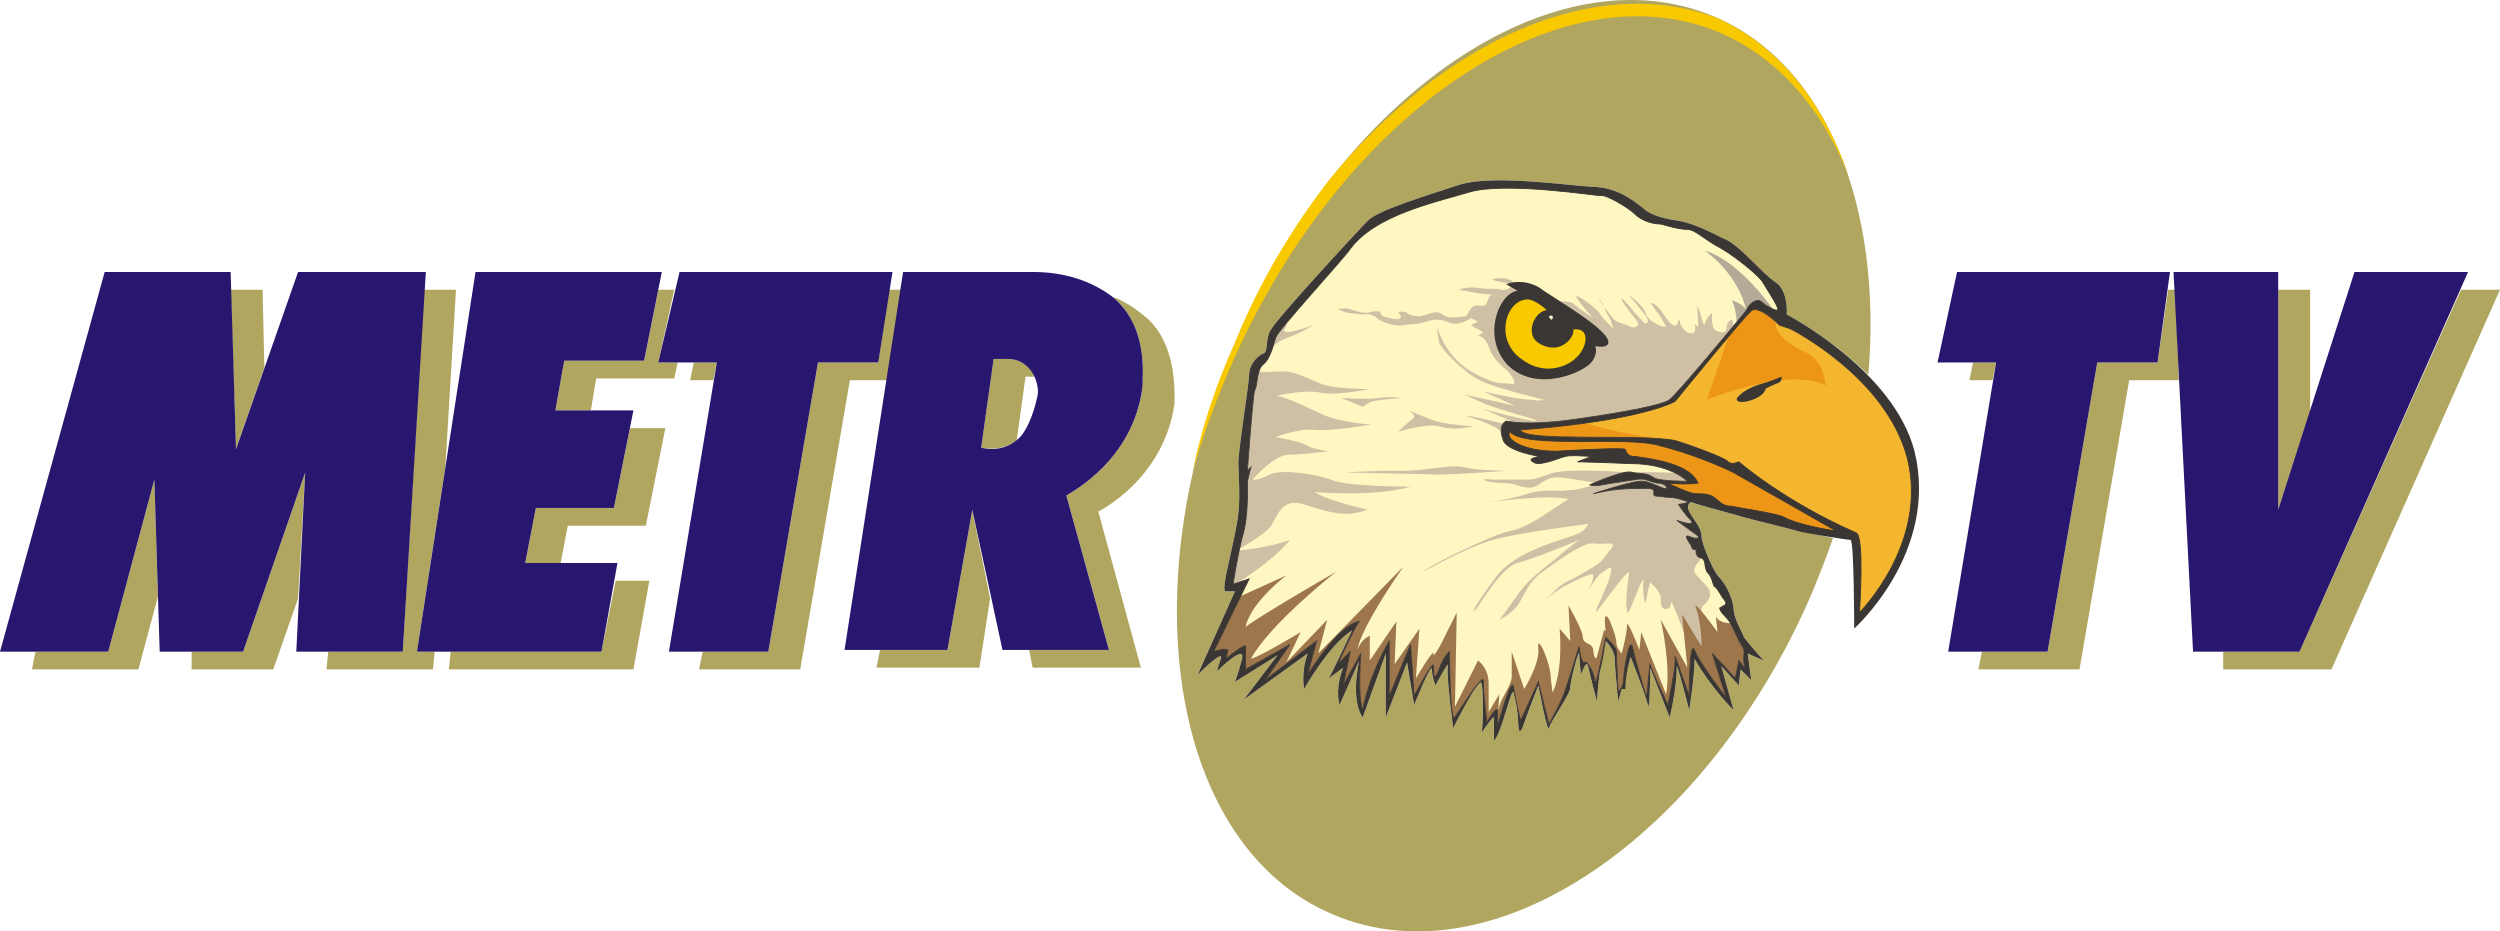 <?xml version="1.0" encoding="UTF-8" standalone="no"?>
<!-- Creator: CorelDRAW -->

<svg
   xmlns:dc="http://purl.org/dc/elements/1.1/"
   xmlns:cc="http://creativecommons.org/ns#"
   xmlns:rdf="http://www.w3.org/1999/02/22-rdf-syntax-ns#"
   xmlns:svg="http://www.w3.org/2000/svg"
   xmlns="http://www.w3.org/2000/svg"
   xmlns:sodipodi="http://sodipodi.sourceforge.net/DTD/sodipodi-0.dtd"
   xmlns:inkscape="http://www.inkscape.org/namespaces/inkscape"
   xml:space="preserve"
   width="167.518mm"
   height="62.409mm"
   style="clip-rule:evenodd;fill-rule:evenodd;image-rendering:optimizeQuality;shape-rendering:geometricPrecision;text-rendering:geometricPrecision"
   viewBox="0 0 167.518 62.409"
   id="svg2"
   version="1.1"
   inkscape:version="0.91 r13725"
   sodipodi:docname="MetroTV 2000.svg"><sodipodi:namedview
     pagecolor="#ffffff"
     bordercolor="#666666"
     borderopacity="1"
     objecttolerance="10"
     gridtolerance="10"
     guidetolerance="10"
     inkscape:pageopacity="0"
     inkscape:pageshadow="2"
     inkscape:window-width="1366"
     inkscape:window-height="705"
     id="namedview55"
     showgrid="false"
     fit-margin-top="0"
     fit-margin-left="0"
     fit-margin-right="0"
     fit-margin-bottom="0"
     inkscape:zoom="1"
     inkscape:cx="373.68918"
     inkscape:cy="153.14845"
     inkscape:window-x="-8"
     inkscape:window-y="-8"
     inkscape:window-maximized="1"
     inkscape:current-layer="svg2" /><defs
     id="defs4"><style
       type="text/css"
       id="style6"><![CDATA[
    .str0 {stroke:#3A3633;stroke-width:0.058}
    .str1 {stroke:#3A3633;stroke-width:0.115}
    .fil6 {fill:none}
    .fil7 {fill:#28166F}
    .fil1 {fill:#3A3633}
    .fil4 {fill:#9E764C}
    .fil0 {fill:#B1A660}
    .fil5 {fill:#B4AA98}
    .fil3 {fill:#CFC0A5}
    .fil9 {fill:#ED9517}
    .fil8 {fill:#F5B62F}
    .fil10 {fill:#F9C900}
    .fil2 {fill:#FFF7C1}
    .fil11 {fill:#FFF8CE}
   ]]></style></defs><g
     id="Layer_x0020_1"
     transform="translate(-28.273,-5.135)"><g
       id="_149209448"><path
         id="_208296976"
         class="fil0"
         d="m 111.021,28.115 c 7.015,-16.645 21.401,-26.394 32.101,-21.876 7.609,3.21 11.295,12.84 10.344,24.016 -2.497,-2.497 -5.469,-4.042 -5.469,-4.042 0,0 0.119,-1.546 -0.713,-2.14 -0.951,-0.594 -2.497,-2.616 -3.567,-2.972 -0.951,-0.475 -2.14,-1.07 -3.091,-1.189 -0.832,-0.119 -1.783,-0.357 -2.259,-0.832 -0.475,-0.357 -1.664,-1.427 -3.448,-1.427 -1.783,-0.119 -6.777,-0.832 -8.917,-0.119 -2.14,0.713 -5.35,1.665 -6.064,2.378 -0.713,0.713 -6.301,6.777 -6.539,7.371 -0.357,0.594 -0.119,1.427 -0.476,1.546 -0.357,0.119 -0.951,0.713 -0.951,1.427 0,0.594 -0.832,5.707 -0.713,6.064 0,0.475 0.119,2.14 0,3.091 -0.119,1.665 -1.308,5.469 -0.832,5.35 0.357,0 0.595,0 0.595,0 l -2.497,5.588 c 0,0 1.783,-1.783 1.546,-1.07 L 109.832,50.11 c 0,0 1.902,-1.902 1.665,-0.832 -0.238,0.951 -0.475,1.546 -0.475,1.546 l 2.853,-1.783 -2.259,2.972 4.28,-3.091 c -0.475,1.308 -0.238,2.378 -0.238,2.378 0,0 1.665,-2.972 3.21,-3.923 -0.832,1.783 -1.546,3.21 -1.546,3.21 l 0.951,-0.713 c -0.595,1.546 -0.238,2.497 -0.238,2.497 l 1.308,-2.972 c -0.595,2.853 0.238,3.805 0.238,3.805 l 1.546,-4.28 0,4.28 1.427,-3.686 0.475,2.853 c 0,0 1.189,-2.972 1.189,-2.378 0,0.476 0.238,1.07 0.238,1.07 0,0 0.951,-1.783 0.832,-1.308 -0.119,0.595 0.357,4.161 0.357,4.161 0,0 1.783,-3.567 1.902,-2.972 0.119,0.476 0.119,2.853 0,3.21 -0.119,0.357 0.951,-1.427 0.832,-0.832 0,0.475 0,1.427 0,1.427 0.476,-0.357 1.189,-3.686 1.308,-3.21 0.119,0.475 0.238,0.713 0.238,1.189 0.119,0.595 0,1.902 0.357,1.189 l 1.07,-2.853 c 0,0 0.595,3.21 0.713,2.853 0.119,-0.476 1.427,-2.259 1.427,-2.735 0,-0.476 0.594,-2.616 0.594,-2.259 0,0.238 0.119,1.427 0.119,1.427 0,0 0.357,-1.07 0.476,-0.595 0.119,0.595 0.595,2.378 0.595,2.378 0,0 0.119,-1.783 0.238,-2.14 l 0.357,-1.902 c 0,0 0.595,0.595 0.595,1.189 0,0.476 0.238,2.853 0.238,2.853 l 0.238,-0.832 c 0.238,-1.07 0.595,-2.14 0.595,-2.14 0,0 0.951,2.378 1.189,3.329 0.119,-0.357 0.119,-2.616 0.119,-2.616 l 1.308,3.329 c 0,0 0.476,-1.902 0.476,-3.448 0.238,0.595 0.832,2.972 0.832,2.972 0,0 0.357,-2.259 0.357,-3.448 1.07,1.902 2.616,3.448 2.616,3.448 l -0.832,-2.972 1.189,1.308 0.119,-1.07 0.713,0.713 -0.238,-1.783 1.07,0.475 c 0,0 -0.951,-1.07 -1.308,-1.546 -0.238,-0.594 -0.713,-1.308 -0.713,-2.021 -0.119,-0.832 -0.594,-1.665 -1.07,-2.14 -0.357,-0.475 -1.07,-2.14 -1.07,-2.616 0,-0.594 -0.595,-1.189 -0.832,-1.665 -0.238,-0.475 0.119,-0.713 0.238,-0.594 0.238,0.119 2.972,0.832 3.329,0.951 0.357,0.119 3.329,0.832 3.686,0.951 0.238,0 1.427,0.238 2.378,0.476 -0.357,1.07 -0.832,2.259 -1.308,3.448 C 142.765,61.167 128.379,71.035 117.56,66.398 106.86,61.88 103.888,44.76 111.021,28.115 Z"
         inkscape:connector-curvature="0"
         style="fill:#b1a660" /><polygon
         id="_208297264"
         class="fil0"
         points="44.085,35.248 43.728,24.548 45.868,24.548 45.987,29.779 "
         style="fill:#b1a660" /><polygon
         id="_208296712"
         class="fil0"
         points="30.65,48.802 35.525,48.802 38.616,37.27 38.854,45.117 37.546,49.991 30.413,49.991 "
         style="fill:#b1a660" /><polygon
         id="_208297072"
         class="fil0"
         points="41.113,48.802 44.561,48.802 48.722,36.794 48.246,45.235 46.582,49.991 41.113,49.991 "
         style="fill:#b1a660" /><polygon
         id="_208296424"
         class="fil0"
         points="56.212,48.802 57.401,48.802 57.282,49.991 50.149,49.991 50.267,48.802 55.261,48.802 56.688,24.548 58.828,24.548 58.114,36.437 "
         style="fill:#b1a660" /><polygon
         id="_208296184"
         class="fil0"
         points="73.689,29.423 73.451,30.493 68.22,30.493 67.864,32.633 65.486,32.633 66.08,29.304 71.43,29.304 72.381,24.548 73.451,24.548 72.381,29.423 "
         style="fill:#b1a660" /><polygon
         id="_208296400"
         class="fil0"
         points="58.352,49.991 58.471,48.802 68.577,48.802 69.528,44.047 71.787,44.047 70.717,49.991 "
         style="fill:#b1a660" /><polygon
         id="_208295992"
         class="fil0"
         points="66.318,40.361 65.842,42.858 63.465,42.858 64.178,39.172 69.409,39.172 70.479,33.822 72.857,33.822 71.549,40.361 "
         style="fill:#b1a660" /><polygon
         id="_208296160"
         class="fil0"
         points="85.222,30.612 81.893,49.991 75.116,49.991 75.354,48.802 79.753,48.802 83.082,29.423 87.124,29.423 87.837,24.548 88.669,24.548 87.718,30.612 "
         style="fill:#b1a660" /><polygon
         id="_208296544"
         class="fil0"
         points="76.305,29.423 76.067,30.612 74.521,30.612 74.759,29.423 "
         style="fill:#b1a660" /><path
         id="_208296112"
         class="fil0"
         d="m 96.992,30.374 -0.595,4.28 c -1.189,0.832 -2.378,0.475 -2.378,0.475 l 0.832,-5.944 0.951,0 c 0.951,0 1.546,0.594 1.783,1.189 l -0.594,0 z"
         inkscape:connector-curvature="0"
         style="fill:#b1a660" /><polygon
         id="_208296496"
         class="fil0"
         points="87.243,48.683 91.761,48.683 93.425,39.291 94.614,45.235 93.901,49.872 87.005,49.872 "
         style="fill:#b1a660" /><path
         id="_208296448"
         class="fil0"
         d="m 102.818,25.024 c 0.713,0.238 1.427,0.713 2.021,1.189 1.427,1.07 2.14,2.972 2.14,5.469 l 0,0.475 c -0.713,5.112 -5.112,7.252 -5.112,7.252 l 2.853,10.463 -7.252,0 -0.238,-1.189 5.35,0 -2.853,-10.344 c 0.119,-0.119 4.518,-2.259 5.112,-7.371 l 0,-0.357 c 0.119,-2.616 -0.595,-4.399 -2.021,-5.588 z"
         inkscape:connector-curvature="0"
         style="fill:#b1a660" /><polygon
         id="_208295872"
         class="fil0"
         points="170.943,30.612 167.614,49.991 160.837,49.991 161.075,48.802 165.474,48.802 168.803,29.423 172.845,29.423 173.558,24.548 174.034,24.548 174.272,30.612 "
         style="fill:#b1a660" /><polygon
         id="_208296328"
         class="fil0"
         points="162.026,29.423 161.788,30.612 160.242,30.612 160.48,29.423 "
         style="fill:#b1a660" /><path
         id="_208295176"
         class="fil1"
         d="m 143.598,49.753 1.189,1.308 0.119,-1.07 0.713,0.713 -0.238,-1.783 1.07,0.475 c 0,0 -0.951,-1.07 -1.308,-1.546 -0.238,-0.594 -0.713,-1.308 -0.713,-2.021 -0.119,-0.832 -0.594,-1.665 -1.07,-2.14 -0.357,-0.475 -1.07,-2.14 -1.07,-2.616 0,-0.594 -0.595,-1.189 -0.832,-1.665 -0.238,-0.475 0.119,-0.713 0.238,-0.594 0.238,0.119 2.972,0.832 3.329,0.951 0.357,0.119 3.329,0.832 3.686,0.951 0.357,0.119 3.329,0.595 3.567,0.595 0.238,0.119 0.238,5.945 0.238,5.945 0,0 5.707,-5.112 4.042,-11.889 -1.427,-5.469 -8.56,-9.155 -8.56,-9.155 0,0 0.119,-1.546 -0.713,-2.14 -0.951,-0.594 -2.497,-2.616 -3.567,-2.972 -0.951,-0.475 -2.14,-1.07 -3.091,-1.189 -0.832,-0.119 -1.783,-0.357 -2.259,-0.832 -0.475,-0.357 -1.664,-1.427 -3.448,-1.427 -1.783,-0.119 -6.777,-0.832 -8.917,-0.119 -2.14,0.713 -5.35,1.665 -6.064,2.378 -0.713,0.713 -6.301,6.777 -6.539,7.371 -0.357,0.594 -0.119,1.427 -0.476,1.546 -0.357,0.119 -0.951,0.713 -0.951,1.427 0,0.594 -0.832,5.707 -0.713,6.064 0,0.475 0.119,2.14 0,3.091 -0.119,1.665 -1.308,5.469 -0.832,5.35 0.357,0 0.595,0 0.595,0 l -2.497,5.588 c 0,0 1.783,-1.783 1.546,-1.07 -0.238,0.713 -0.238,0.832 -0.238,0.832 0,0 1.902,-1.902 1.665,-0.832 -0.238,0.951 -0.475,1.546 -0.475,1.546 l 2.853,-1.783 -2.259,2.972 4.28,-3.091 c -0.475,1.308 -0.238,2.378 -0.238,2.378 0,0 1.665,-2.972 3.21,-3.923 -0.832,1.783 -1.546,3.21 -1.546,3.21 l 0.951,-0.713 c -0.595,1.546 -0.238,2.497 -0.238,2.497 l 1.308,-2.972 c -0.595,2.853 0.238,3.805 0.238,3.805 l 1.546,-4.28 0,4.28 1.427,-3.686 0.475,2.853 c 0,0 1.189,-2.972 1.189,-2.378 0,0.476 0.238,1.07 0.238,1.07 0,0 0.951,-1.783 0.832,-1.308 -0.119,0.595 0.357,4.161 0.357,4.161 0,0 1.783,-3.567 1.902,-2.972 0.119,0.476 0.119,2.853 0,3.21 -0.119,0.357 0.951,-1.427 0.832,-0.832 0,0.475 0,1.427 0,1.427 0.476,-0.357 1.189,-3.686 1.308,-3.21 0.119,0.475 0.238,0.713 0.238,1.189 0.119,0.595 0,1.902 0.357,1.189 0.238,-0.713 1.07,-2.853 1.07,-2.853 0,0 0.595,3.21 0.713,2.853 0.119,-0.476 1.427,-2.259 1.427,-2.735 0,-0.476 0.594,-2.616 0.594,-2.259 0,0.238 0.119,1.427 0.119,1.427 0,0 0.357,-1.07 0.476,-0.595 0.119,0.595 0.595,2.378 0.595,2.378 0,0 0.119,-1.783 0.238,-2.14 0.119,-0.357 0.357,-1.902 0.357,-1.902 0,0 0.595,0.595 0.595,1.189 0,0.476 0.238,2.853 0.238,2.853 l 0.238,-0.832 0.238,0 c 0,-1.07 0.357,-2.14 0.357,-2.14 0,0 0.951,2.378 1.189,3.329 0.119,-0.357 0.119,-2.616 0.119,-2.616 l 1.308,3.329 c 0,0 0.476,-1.902 0.476,-3.448 0.238,0.595 0.832,2.972 0.832,2.972 0,0 0.357,-2.259 0.357,-3.448 1.07,1.902 2.616,3.448 2.616,3.448 l -0.832,-2.972 z"
         inkscape:connector-curvature="0"
         style="fill:#3a3633" /><path
         id="_208295440"
         class="fil2"
         d="m 141.339,37.389 c 0,0 -1.07,-1.189 -3.804,-1.189 -2.853,-0.119 -3.567,-0.119 -3.567,-0.119 l 0.951,-0.357 c 0,0 -1.427,-0.119 -1.783,0 -0.476,0.119 -1.783,0.713 -2.14,0.357 -0.476,-0.238 0.475,-0.357 0.475,-0.357 0,0 -2.378,-0.357 -2.497,-1.189 -0.357,-0.951 0.238,-1.189 0.238,-1.189 0,0 1.308,0.357 4.637,-0.119 3.329,-0.476 5.826,-0.951 6.301,-1.308 0.595,-0.476 4.637,-5.35 5.112,-5.945 0.357,-0.713 0.832,-0.832 1.07,-0.595 0.238,0.238 1.07,0.713 1.07,0.476 0,-0.238 -0.713,-1.308 -1.07,-1.902 -0.476,-0.594 -2.14,-1.902 -3.091,-2.378 -0.832,-0.476 -1.427,-1.07 -1.902,-1.07 -0.594,0 -1.308,-0.238 -1.783,-0.357 -0.595,0 -1.308,-0.238 -1.783,-0.713 -0.357,-0.357 -1.902,-1.308 -2.259,-1.189 -0.357,0 -6.42,-0.951 -8.798,-0.238 -2.378,0.713 -6.301,1.546 -7.966,3.805 -0.594,0.832 -4.875,5.469 -4.993,5.945 -0.119,0.357 -0.357,1.427 -0.832,1.783 -0.475,0.357 -0.357,1.427 -0.594,1.783 -0.119,0.476 -0.476,5.35 -0.476,5.35 l 0.238,-0.238 -0.238,0.951 c 0,0 0.119,2.378 -0.357,3.804 -0.357,1.427 -0.594,3.091 -0.594,3.091 l 1.07,-0.357 -2.378,4.875 c 0,0 1.07,-0.357 0.951,0 -0.119,0.357 -0.119,0.475 -0.119,0.475 0,0 1.308,-1.07 1.308,-0.832 0,0.357 0,1.546 0,1.546 l 2.972,-1.665 -1.665,2.378 3.448,-2.616 -0.595,2.259 c 0,0 2.021,-3.329 3.448,-3.567 -0.357,0.476 -1.427,2.853 -1.427,2.853 l 0.832,-0.832 -0.475,2.259 1.189,-2.14 c 0,0 -0.238,2.853 0.119,3.804 0.475,-2.497 1.783,-4.637 1.783,-4.637 l 0,3.686 1.427,-3.448 0.238,3.448 c 0,0 1.308,-2.497 1.308,-2.021 0,0.595 0,1.189 0.357,0.238 0.357,-0.951 0.713,-1.189 0.713,-1.189 0,0 0,4.875 0.357,4.399 0.238,-0.357 2.021,-3.21 1.902,-2.378 0,0.832 0.238,2.735 0.238,2.735 0,0 0.713,-1.308 0.713,-0.713 0,0.713 0,0.951 0,0.951 0,0 0.951,-3.448 1.07,-2.616 0.119,0.832 0.476,2.259 0.476,2.259 l 1.189,-2.616 0.713,2.853 c 0,0 0.713,-1.308 0.951,-1.902 0.238,-0.595 1.07,-3.329 1.07,-3.329 0,0 0.119,1.189 0.357,1.07 0.119,-0.119 0.595,0.476 0.713,1.308 0,0.713 0.713,-2.972 0.713,-2.972 0,0 0.713,0.595 0.713,0.951 0,0.475 0.119,2.735 0.119,2.735 0,0 0.357,-0.357 0.357,-0.832 0,-0.475 0.357,-2.853 0.595,-2.259 0.119,0.713 0.951,3.448 0.951,3.448 0,0 0.238,-2.497 0.238,-2.259 0,0.238 1.189,2.735 1.189,2.735 0,0 0.595,-2.735 0.476,-3.21 -0.119,-0.476 0.951,2.616 0.951,2.616 0,0 0,-3.805 0.357,-3.091 0.357,0.951 2.14,3.21 2.14,3.21 l -0.951,-2.972 1.546,1.664 0.238,-1.189 c 0,0 0.594,0.832 0.357,0.238 -0.119,-0.594 0.119,-0.832 -0.119,-1.189 -0.357,-0.476 -0.595,-1.308 -0.951,-1.783 -0.475,-0.475 -0.713,-0.832 -0.475,-0.832 0.119,-0.119 0.475,-0.119 0.238,-0.476 -0.238,-0.238 -0.476,-0.832 -0.713,-0.951 -0.119,-0.238 -0.119,-0.595 -0.476,-0.951 -0.238,-0.476 0,-0.832 -0.475,-0.951 -0.357,-0.119 -0.238,-0.594 -0.238,-0.594 0,0 -0.238,0.238 -0.357,-0.238 -0.238,-0.357 -0.476,-0.713 -0.119,-0.595 0.476,0.238 0.832,0.119 0.476,-0.119 -0.357,-0.238 -1.308,-0.951 -1.308,-0.951 0,0 1.308,0.476 0.951,0 -0.476,-0.476 -0.832,-1.07 -0.832,-1.07 0,0 0.951,-0.119 0.475,-0.238 -0.475,-0.119 -0.594,-0.238 -1.308,-0.238 -0.594,-0.119 -0.832,0 -0.832,-0.238 0,-0.238 0.119,-0.357 -0.595,-0.357 -0.594,0 -1.427,0 -2.259,0.119 -0.713,0.119 -1.189,0.238 -1.189,0.238 0,0 2.853,-0.951 3.329,-0.832 0.476,0 1.427,0.594 1.546,0.475 0.119,0 0,-0.357 -0.594,-0.357 -0.595,-0.119 -0.832,-0.357 -1.427,-0.238 -0.713,0.119 -1.665,0.238 -2.259,0.357 -0.594,0.119 -0.832,0 -0.832,0 0,0 2.378,-1.07 2.853,-0.832 0.594,0.119 0.951,0 1.427,0.357 0.357,0.238 2.259,0.238 2.259,0.238 z"
         inkscape:connector-curvature="0"
         style="fill:#fff7c1" /><path
         id="_208295080"
         class="fil3"
         d="m 114.483,26.77 c 0.01,0.126 -0.026,0.261 -0.133,0.394 -0.357,0.595 1.902,-0.238 1.902,-0.238 0,0 -0.476,0.357 -1.665,0.832 -0.433,0.13 -0.754,0.337 -1.006,0.579 0.077,-0.24 0.132,-0.454 0.174,-0.579 0.029,-0.117 0.311,-0.487 0.727,-0.989 z m -1.847,3.232 c 0.217,0.129 0.934,0.015 1.595,0.015 1.07,0 2.259,0.832 2.972,0.951 0.832,0.238 2.853,0.238 2.853,0.238 0,0 -2.378,0.476 -3.329,0.238 -0.951,-0.238 -3.21,0.238 -2.853,0.238 0.475,0 2.14,0.832 3.21,1.308 1.189,0.476 3.091,0.594 3.091,0.594 0,0 -2.735,0.476 -3.804,0.357 -1.07,-0.119 -2.616,0.476 -2.616,0.476 0,0 1.902,0.357 2.14,0.594 0.357,0.238 1.427,0.357 1.427,0.357 0,0 -1.783,0.238 -2.735,0.238 -0.951,0 -2.378,1.665 -2.378,1.665 0,0 0.238,0.119 1.189,-0.357 0.832,-0.357 3.091,0 4.042,0.357 0.951,0.476 5.35,0.476 5.35,0.476 -2.497,0.713 -6.42,0.357 -6.42,0.357 0,0 0.476,0.476 3.567,1.189 -1.189,0.357 -1.783,0.476 -4.28,-0.357 -1.427,-0.476 -1.783,0.713 -2.14,1.308 -0.194,0.486 -1.659,1.368 -2.187,1.675 0.052,-0.243 0.107,-0.485 0.166,-0.724 0.476,-1.427 0.357,-3.804 0.357,-3.804 l 0.238,-0.951 -0.238,0.238 c 0,0 0.357,-4.875 0.476,-5.35 0.168,-0.252 0.159,-0.862 0.307,-1.323 z m -1.327,12.009 c 0.5,-0.044 2.029,-0.21 3.397,-0.699 -0.778,1.012 -2.421,2.175 -3.465,2.859 l -0.34,0.113 c 0,0 0.158,-1.098 0.407,-2.273 z"
         inkscape:connector-curvature="0"
         style="fill:#cfc0a5" /><path
         id="_208295152"
         class="fil3"
         d="m 118.392,36.794 c 0,0 1.783,-0.119 3.329,-0.119 1.665,0.119 3.804,-0.475 4.637,-0.238 0.832,0.238 2.972,0.238 2.972,0.238 0,0 -4.756,0.357 -5.231,0.238 -0.475,0 -5.707,-0.119 -5.707,-0.119 z"
         inkscape:connector-curvature="0"
         style="fill:#cfc0a5" /><path
         id="_208295560"
         class="fil3"
         d="m 118.155,31.801 c 0,0 1.783,0.119 2.497,0 0.713,-0.119 1.546,0 1.546,0 0,0 -1.546,0.119 -2.021,0.238 -0.475,0.238 -0.594,0.357 -0.594,0.357 l -1.427,-0.594 z"
         inkscape:connector-curvature="0"
         style="fill:#cfc0a5" /><path
         id="_208295608"
         class="fil3"
         d="m 121.959,34.06 c 0,0 2.021,-0.594 2.735,-0.357 0.832,0.238 1.546,0.119 1.546,0.119 l 0.832,-0.119 c 0,0 -1.902,-0.119 -2.616,-0.357 -0.713,-0.238 -1.783,-0.713 -1.783,-0.713 0,0 0.595,0.357 0.238,0.595 -0.357,0.238 -0.951,0.832 -0.951,0.832 z"
         inkscape:connector-curvature="0"
         style="fill:#cfc0a5" /><path
         id="_208295752"
         class="fil3"
         d="m 137.227,36.78 c -0.851,-0.062 -4.329,-0.283 -5.162,0.133 -1.07,0.357 -1.07,0.357 -1.546,0.357 -0.595,0 -0.832,0 -2.14,0 -1.427,-0.119 -0.357,0.238 0.713,0.238 0.951,0 1.427,0.594 2.259,0.119 0.832,-0.595 1.07,-0.595 2.497,-0.357 0.702,0.117 1.087,0.176 1.298,0.206 0.515,-0.217 1.485,-0.602 2.081,-0.696 z m -2.277,0.885 c -0.422,0.138 -1.067,0.318 -1.577,0.318 -0.832,0.119 -1.665,-0.119 -2.735,0.238 -1.07,0.357 -2.735,0.595 -2.735,0.595 0,0 4.042,-0.595 5.469,-0.238 -1.189,0.713 -2.616,1.902 -3.923,2.14 -1.189,0.238 -4.994,2.14 -5.707,2.616 -0.595,0.475 2.853,-1.665 4.993,-2.14 2.14,-0.476 5.945,-0.951 5.945,-0.951 0,0 -0.119,0.475 -0.832,0.713 -0.832,0.357 -4.042,1.07 -5.35,2.853 -1.308,1.783 -1.783,2.616 -1.308,2.14 0.357,-0.476 1.665,-2.735 2.735,-3.091 1.07,-0.238 4.161,-1.546 4.161,-1.546 0,0 -0.475,0.357 -1.07,0.832 -0.594,0.595 -2.14,1.546 -2.972,2.735 -0.832,1.189 -1.308,1.783 -1.308,1.783 0,0 0.832,-0.357 1.308,-1.07 0.476,-0.832 0.713,-1.427 1.427,-2.021 0.832,-0.594 2.853,-2.14 3.567,-2.021 0.713,0.119 1.665,-0.238 1.189,0.357 -0.595,0.713 -0.476,0.832 -1.546,1.427 -1.07,0.713 -1.665,0.713 -2.378,1.546 -0.713,0.713 -0.357,0.357 0.238,-0.119 0.713,-0.476 2.616,-1.427 2.497,-1.07 0,0.476 -0.476,1.189 -0.476,1.189 0,0 0.595,-0.951 0.951,-1.308 0.476,-0.238 0.951,-0.951 0.595,0.357 -0.476,1.308 -1.546,3.21 -0.357,1.546 1.189,-1.546 1.783,-2.378 1.665,-1.783 -0.119,0.713 -0.238,1.902 -0.119,2.378 0,0.594 0.595,-1.07 0.832,-1.665 0.238,-0.476 0.357,-0.595 0.238,-0.119 0,0.595 0.119,1.783 0.238,0.951 0.119,-0.713 0.238,-1.07 0.238,-1.07 0,0 0.595,0.476 0.713,0.951 0,0.476 0,0.832 0.357,0.832 0.476,0 0.238,-0.832 0.476,-0.238 0.238,0.476 0.832,2.14 0.832,2.14 0,0 0.951,1.189 1.427,0.476 0.595,-0.832 -0.951,-2.14 -0.119,-2.735 0.713,-0.713 0.119,-1.189 -0.238,-1.546 -0.238,-0.357 -0.713,-0.476 -0.357,-1.07 0.108,-0.108 0.224,-0.267 0.336,-0.446 -0.029,-0.012 -0.062,-0.021 -0.098,-0.03 -0.357,-0.119 -0.238,-0.594 -0.238,-0.594 0,0 -0.238,0.238 -0.357,-0.238 -0.238,-0.357 -0.476,-0.713 -0.119,-0.595 0.476,0.238 0.832,0.119 0.476,-0.119 -0.357,-0.238 -1.308,-0.951 -1.308,-0.951 0,0 1.308,0.476 0.951,0 -0.476,-0.476 -0.832,-1.07 -0.832,-1.07 0,0 0.951,-0.119 0.475,-0.238 -0.475,-0.119 -0.594,-0.238 -1.308,-0.238 -0.594,-0.119 -0.832,0 -0.832,-0.238 0,-0.238 0.119,-0.357 -0.595,-0.357 -0.594,0 -1.427,0 -2.259,0.119 -0.713,0.119 -1.189,0.238 -1.189,0.238 0,0 2.853,-0.951 3.329,-0.832 0.476,0 1.427,0.594 1.546,0.475 0.119,0 0,-0.357 -0.594,-0.357 -0.595,-0.119 -0.832,-0.357 -1.427,-0.238 -0.713,0.119 -1.665,0.238 -2.259,0.357 -0.331,0.066 -0.551,0.058 -0.681,0.038 z m 5.573,-0.842 c -1.179,-0.069 -2.398,-0.05 -2.886,-0.036 0.006,0.002 0.011,0.005 0.016,0.007 0.594,0.119 0.951,0 1.427,0.357 0.357,0.238 2.259,0.238 2.259,0.238 0,0 -0.249,-0.279 -0.815,-0.566 z"
         inkscape:connector-curvature="0"
         style="fill:#cfc0a5" /><path
         id="_208295248"
         class="fil4"
         d="m 111.41,45.081 3.059,-1.391 c 0,0 -2.378,1.783 -2.735,3.448 1.308,-0.951 6.064,-3.686 6.064,-3.686 0,0 -4.399,3.448 -5.707,5.826 0.594,-0.119 3.329,-1.783 3.329,-1.783 l -0.951,2.021 2.735,-2.853 -0.594,2.259 5.707,-5.826 c 0,0 -2.853,4.042 -3.091,5.588 0.238,-0.713 0.832,-0.951 0.832,-0.951 l 0,1.664 1.783,-2.616 -0.119,2.853 1.665,-2.378 -0.238,3.329 c 0,0 1.189,-2.021 1.189,-1.664 -0.119,0.475 0.476,-0.595 0.476,-0.595 l 1.07,-2.14 -0.119,6.301 1.546,-3.091 c 0,0 0.713,0.476 0.713,1.546 0,1.189 0,1.902 0,1.902 l 0.713,-1.189 c 0,0 -0.119,1.546 0,0.832 0.119,-0.594 0.832,-1.427 0.832,-2.021 0,-0.595 0,-1.665 0,-1.665 l 0.832,2.497 c 0,0 1.07,-1.665 0.951,-2.735 -0.119,-1.07 0.832,0.951 0.832,2.021 0.119,0.951 0.119,0.951 0.119,0.951 0,0 0.713,-1.189 0.475,-4.28 0.119,0.119 0.713,0.832 0.713,0.832 l -0.119,-2.378 c 0,0 0.832,1.427 0.951,2.021 0,0.713 0.713,0.357 0.713,1.07 0.119,0.713 0.238,0.357 0.238,0.357 l 0.475,-1.783 0.119,0 c 0,0 -0.238,-1.546 0.238,-0.713 0.357,0.832 0.476,1.308 0.476,1.546 0,0.357 0.357,0.713 0.357,0.713 0,0 0.357,-1.308 0.357,-1.902 0,-0.476 0.832,1.665 0.832,1.665 l 0.119,-1.189 1.665,4.161 c 0.357,-1.902 -0.357,-4.994 -0.357,-4.994 l 1.783,3.21 -0.357,-3.567 1.308,2.14 c 0,0 0,-1.546 -0.357,-2.497 -0.357,-0.951 1.427,1.546 1.427,1.546 l -0.119,-1.07 c 0,0 0.112,0.448 0.988,0.474 0.277,0.482 0.493,1.143 0.796,1.547 0.238,0.357 0,0.595 0.119,1.189 0.238,0.595 -0.357,-0.238 -0.357,-0.238 l -0.238,1.189 -1.546,-1.664 0.951,2.972 c 0,0 -1.783,-2.259 -2.14,-3.21 -0.357,-0.713 -0.357,3.091 -0.357,3.091 0,0 -1.07,-3.091 -0.951,-2.616 0.119,0.475 -0.476,3.21 -0.476,3.21 0,0 -1.189,-2.497 -1.189,-2.735 0,-0.238 -0.238,2.259 -0.238,2.259 0,0 -0.832,-2.735 -0.951,-3.448 -0.238,-0.595 -0.595,1.783 -0.595,2.259 0,0.476 -0.357,0.832 -0.357,0.832 0,0 -0.119,-2.259 -0.119,-2.735 0,-0.357 -0.713,-0.951 -0.713,-0.951 0,0 -0.713,3.686 -0.713,2.972 -0.119,-0.832 -0.595,-1.427 -0.713,-1.308 -0.238,0.119 -0.357,-1.07 -0.357,-1.07 0,0 -0.832,2.735 -1.07,3.329 -0.238,0.594 -0.951,1.902 -0.951,1.902 l -0.713,-2.853 -1.189,2.616 c 0,0 -0.357,-1.427 -0.476,-2.259 -0.119,-0.832 -1.07,2.616 -1.07,2.616 0,0 0,-0.238 0,-0.951 0,-0.595 -0.713,0.713 -0.713,0.713 0,0 -0.238,-1.902 -0.238,-2.735 0.119,-0.832 -1.665,2.021 -1.902,2.378 -0.357,0.475 -0.357,-4.399 -0.357,-4.399 0,0 -0.357,0.238 -0.713,1.189 -0.357,0.951 -0.357,0.357 -0.357,-0.238 0,-0.476 -1.308,2.021 -1.308,2.021 l -0.238,-3.448 -1.427,3.448 0,-3.686 c 0,0 -1.308,2.14 -1.783,4.637 -0.357,-0.951 -0.119,-3.804 -0.119,-3.804 l -1.189,2.14 0.475,-2.259 -0.832,0.832 c 0,0 1.07,-2.378 1.427,-2.853 -1.427,0.238 -3.448,3.567 -3.448,3.567 l 0.595,-2.259 -3.448,2.616 1.665,-2.378 -2.972,1.665 c 0,0 0,-1.189 0,-1.546 0,-0.238 -1.308,0.832 -1.308,0.832 0,0 0,-0.119 0.119,-0.475 0.119,-0.357 -0.951,0 -0.951,0 l 1.816,-3.722 z"
         inkscape:connector-curvature="0"
         style="fill:#9e764c" /><path
         id="_208295584"
         class="fil3"
         d="m 128.863,34.044 c -0.173,-0.154 -0.607,-0.436 -1.673,-0.817 -1.597,-0.456 0.091,-0.147 1.807,0.299 -0.08,0.108 -0.148,0.274 -0.134,0.518 z m 0.814,-0.624 c -0.829,-0.367 -2.742,-1.212 -2.368,-1.025 0.476,0.238 2.972,0.832 3.804,0.951 0.713,0 -2.497,-0.713 -3.686,-1.308 -1.07,-0.476 -1.07,-0.476 -1.07,-0.476 0,0 2.14,0.476 3.21,0.713 1.07,0.357 -2.735,-1.189 -1.546,-0.832 1.07,0.238 2.259,0.476 2.853,0.476 0.713,0.119 0.832,0 0.832,0 0,0 -3.448,-0.832 -4.28,-1.308 -0.832,-0.357 -2.735,-2.14 -2.735,-2.616 -0.119,-0.594 -0.119,-0.951 -0.119,-0.951 0,0 0.476,1.902 2.259,2.972 1.902,1.07 2.14,0.713 2.616,0.832 0.475,0.119 0.357,-0.238 -0.119,-0.832 -0.595,-0.476 -1.07,-0.951 -1.308,-1.665 -0.238,-0.713 -0.713,-0.713 -0.713,-0.713 l 0.357,-0.238 -0.832,-0.476 0.476,-0.238 -0.476,-0.238 c 0,0 -0.594,0.476 -1.308,0.357 -0.594,-0.238 -0.951,-0.357 -1.664,-0.119 -0.713,0.238 -0.951,0.119 -1.546,0.238 -0.595,0.119 -1.546,-0.238 -1.783,-0.476 -0.357,-0.357 -0.951,-0.238 -0.951,-0.238 l -1.07,-0.119 -0.594,-0.238 c 0,0 0.594,-0.119 0.832,0 0.357,0.119 0.713,0.238 1.07,0.238 0.238,0 0.832,-0.238 0.951,0 0.119,0.238 0.119,0.238 0.594,0.357 0.476,0.119 0.951,0.119 0.713,-0.238 -0.357,-0.357 0.476,-0.119 0.476,-0.119 0,0 0.119,0.238 0.832,0.238 0.713,-0.119 1.07,-0.476 1.546,-0.119 0.476,0.357 1.189,0.119 1.546,0.119 0.238,-0.119 0.238,-0.832 0.951,-0.713 0.832,0.119 0.238,-0.832 1.07,-0.713 0.951,0.119 -1.189,-0.119 -1.189,-0.119 l -1.308,-0.238 c 0,0 0.595,-0.238 1.308,-0.119 0.713,0.119 1.07,0 1.546,0.119 0.476,0.119 1.07,-0.357 0.238,-0.476 -0.832,-0.119 -0.832,-0.238 -0.832,-0.238 0,0 1.07,-0.238 1.427,0.238 0.357,0.595 2.259,1.189 2.735,1.189 0.357,0.119 1.07,0 1.308,0.238 0.238,0.238 1.308,0.951 1.308,0.951 0,0 -0.713,-0.713 -1.07,-1.308 -0.475,-0.594 1.308,0.595 1.546,1.07 0.238,0.357 1.07,1.189 0.832,0.832 -0.119,-0.357 -0.119,-0.476 -0.357,-0.832 -0.238,-0.357 -0.119,-0.595 -0.595,-1.07 -0.357,-0.475 0.713,1.07 0.951,1.308 0.238,0.357 0.832,0.357 1.189,0.595 0.357,0.119 0.713,-0.119 0.357,-0.476 -0.357,-0.475 -0.832,-1.07 -0.951,-1.308 -0.119,-0.357 0.238,0.119 0.595,0.476 0.238,0.357 0.951,1.07 0.951,1.07 0,0 0.476,0 0,-0.594 -0.475,-0.595 -1.07,-1.308 -1.07,-1.308 0,0 0.832,0.594 1.07,1.07 0.238,0.594 0.357,0.594 0.713,0.832 0.238,0.119 0.951,0.476 0.594,0 -0.238,-0.475 -0.357,-0.594 -0.713,-1.07 -0.476,-0.595 0.238,-0.238 0.594,0.357 0.476,0.713 0.713,0.951 0.951,0.832 0.119,-0.119 0.119,-0.713 0.238,-0.119 0.119,0.476 0.713,0.832 0.951,0.595 0.119,-0.238 0,-0.595 0,-0.595 0,0 0.357,0.476 0.238,-0.119 0,-0.594 -0.119,-1.427 0,-0.951 0.238,0.476 0.357,1.427 0.475,1.07 0.119,-0.475 0.476,-0.713 0.476,-0.713 0,0 -0.119,0.951 0.238,1.189 0.238,0.119 0.713,0.238 0.713,-0.119 0,-0.357 0.238,-0.595 0.357,-0.595 0.053,0 0.089,0.166 0.097,0.443 -1.354,1.631 -3.806,4.545 -4.259,4.907 -0.476,0.357 -2.972,0.832 -6.301,1.308 -2.218,0.317 -3.537,0.263 -4.171,0.192 z"
         inkscape:connector-curvature="0"
         style="fill:#cfc0a5" /><path
         id="_208295200"
         class="fil5"
         d="m 142.527,21.933 c 2.106,0.632 4.12,3.314 4.552,3.919 -0.261,-0.111 -0.608,-0.331 -0.748,-0.471 -0.238,-0.238 -0.713,-0.119 -1.07,0.595 -0.091,0.113 -0.311,0.382 -0.612,0.747 -0.031,-0.435 -0.115,-1.087 -0.339,-1.46 0.595,0.119 0.951,0.595 0.951,0.595 0,0 -0.357,-2.14 -2.735,-3.923 z"
         inkscape:connector-curvature="0"
         style="fill:#b4aa98" /><path
         id="_208295656"
         class="fil6 str0"
         d="m 141.339,37.389 c 0,0 -1.07,-1.189 -3.804,-1.189 -2.853,-0.119 -3.567,-0.119 -3.567,-0.119 l 0.951,-0.357 c 0,0 -1.427,-0.119 -1.783,0 -0.476,0.119 -1.783,0.713 -2.14,0.357 -0.476,-0.238 0.475,-0.357 0.475,-0.357 0,0 -2.378,-0.357 -2.497,-1.189 -0.357,-0.951 0.238,-1.189 0.238,-1.189 0,0 1.308,0.357 4.637,-0.119 3.329,-0.476 5.826,-0.951 6.301,-1.308 0.595,-0.476 4.637,-5.35 5.112,-5.945 0.357,-0.713 0.832,-0.832 1.07,-0.595 0.238,0.238 1.07,0.713 1.07,0.476 0,-0.238 -0.713,-1.308 -1.07,-1.902 -0.476,-0.594 -2.14,-1.902 -3.091,-2.378 -0.832,-0.476 -1.427,-1.07 -1.902,-1.07 -0.594,0 -1.308,-0.238 -1.783,-0.357 -0.595,0 -1.308,-0.238 -1.783,-0.713 -0.357,-0.357 -1.902,-1.308 -2.259,-1.189 -0.357,0 -6.42,-0.951 -8.798,-0.238 -2.378,0.713 -6.301,1.546 -7.966,3.805 -0.594,0.832 -4.875,5.469 -4.993,5.945 -0.119,0.357 -0.357,1.427 -0.832,1.783 -0.475,0.357 -0.357,1.427 -0.594,1.783 -0.119,0.476 -0.476,5.35 -0.476,5.35 l 0.238,-0.238 -0.238,0.951 c 0,0 0.119,2.378 -0.357,3.804 -0.357,1.427 -0.594,3.091 -0.594,3.091 l 1.07,-0.357 -2.378,4.875 c 0,0 1.07,-0.357 0.951,0 -0.119,0.357 -0.119,0.475 -0.119,0.475 0,0 1.308,-1.07 1.308,-0.832 0,0.357 0,1.546 0,1.546 l 2.972,-1.665 -1.665,2.378 3.448,-2.616 -0.595,2.259 c 0,0 2.021,-3.329 3.448,-3.567 -0.357,0.476 -1.427,2.853 -1.427,2.853 l 0.832,-0.832 -0.475,2.259 1.189,-2.14 c 0,0 -0.238,2.853 0.119,3.804 0.475,-2.497 1.783,-4.637 1.783,-4.637 l 0,3.686 1.427,-3.448 0.238,3.448 c 0,0 1.308,-2.497 1.308,-2.021 0,0.595 0,1.189 0.357,0.238 0.357,-0.951 0.713,-1.189 0.713,-1.189 0,0 0,4.875 0.357,4.399 0.238,-0.357 2.021,-3.21 1.902,-2.378 0,0.832 0.238,2.735 0.238,2.735 0,0 0.713,-1.308 0.713,-0.713 0,0.713 0,0.951 0,0.951 0,0 0.951,-3.448 1.07,-2.616 0.119,0.832 0.476,2.259 0.476,2.259 l 1.189,-2.616 0.713,2.853 c 0,0 0.713,-1.308 0.951,-1.902 0.238,-0.595 1.07,-3.329 1.07,-3.329 0,0 0.119,1.189 0.357,1.07 0.119,-0.119 0.595,0.476 0.713,1.308 0,0.713 0.713,-2.972 0.713,-2.972 0,0 0.713,0.595 0.713,0.951 0,0.475 0.119,2.735 0.119,2.735 0,0 0.357,-0.357 0.357,-0.832 0,-0.475 0.357,-2.853 0.595,-2.259 0.119,0.713 0.951,3.448 0.951,3.448 0,0 0.238,-2.497 0.238,-2.259 0,0.238 1.189,2.735 1.189,2.735 0,0 0.595,-2.735 0.476,-3.21 -0.119,-0.476 0.951,2.616 0.951,2.616 0,0 0,-3.805 0.357,-3.091 0.357,0.951 2.14,3.21 2.14,3.21 l -0.951,-2.972 1.546,1.664 0.238,-1.189 c 0,0 0.594,0.832 0.357,0.238 -0.119,-0.594 0.119,-0.832 -0.119,-1.189 -0.357,-0.476 -0.595,-1.308 -0.951,-1.783 -0.475,-0.475 -0.713,-0.832 -0.475,-0.832 0.119,-0.119 0.475,-0.119 0.238,-0.476 -0.238,-0.238 -0.476,-0.832 -0.713,-0.951 -0.119,-0.238 -0.119,-0.595 -0.476,-0.951 -0.238,-0.476 0,-0.832 -0.475,-0.951 -0.357,-0.119 -0.238,-0.594 -0.238,-0.594 0,0 -0.238,0.238 -0.357,-0.238 -0.238,-0.357 -0.476,-0.713 -0.119,-0.595 0.476,0.238 0.832,0.119 0.476,-0.119 -0.357,-0.238 -1.308,-0.951 -1.308,-0.951 0,0 1.308,0.476 0.951,0 -0.476,-0.476 -0.832,-1.07 -0.832,-1.07 0,0 0.951,-0.119 0.475,-0.238 -0.475,-0.119 -0.594,-0.238 -1.308,-0.238 -0.594,-0.119 -0.832,0 -0.832,-0.238 0,-0.238 0.119,-0.357 -0.595,-0.357 -0.594,0 -1.427,0 -2.259,0.119 -0.713,0.119 -1.189,0.238 -1.189,0.238 0,0 2.853,-0.951 3.329,-0.832 0.476,0 1.427,0.594 1.546,0.475 0.119,0 0,-0.357 -0.594,-0.357 -0.595,-0.119 -0.832,-0.357 -1.427,-0.238 -0.713,0.119 -1.665,0.238 -2.259,0.357 -0.594,0.119 -0.832,0 -0.832,0 0,0 2.378,-1.07 2.853,-0.832 0.594,0.119 0.951,0 1.427,0.357 0.357,0.238 2.259,0.238 2.259,0.238 z"
         inkscape:connector-curvature="0"
         style="fill:none;stroke:#3a3633;stroke-width:0.058" /><path
         id="_208294528"
         class="fil1 str1"
         d="m 135.988,28.115 c 0.119,-0.832 -3.686,-2.972 -4.637,-3.686 -1.07,-0.595 -2.021,-0.238 -2.021,-0.238 l 0.832,0.476 c -1.308,-0.119 -2.616,2.972 -0.832,4.875 1.902,1.902 5.112,0.476 5.588,-0.238 0.475,-0.713 0.119,-1.07 0.119,-1.07 0,0 0.832,0.238 0.951,-0.119 z"
         inkscape:connector-curvature="0"
         style="fill:#3a3633;stroke:#3a3633;stroke-width:0.115" /><polygon
         id="_208294816"
         class="fil7"
         points="48.246,23.359 56.807,23.359 55.261,48.802 48.127,48.802 48.722,36.794 44.561,48.802 38.973,48.802 38.616,37.27 35.525,48.802 28.273,48.802 35.287,23.359 43.728,23.359 44.085,35.248 "
         style="fill:#28166f" /><polygon
         id="_208294312"
         class="fil7"
         points="66.08,29.304 65.486,32.633 70.717,32.633 69.409,39.172 64.178,39.172 63.465,42.858 69.647,42.858 68.577,48.802 56.212,48.802 60.136,23.359 72.619,23.359 71.43,29.304 "
         style="fill:#28166f" /><polygon
         id="_208294768"
         class="fil7"
         points="83.082,29.423 79.753,48.802 73.095,48.802 76.305,29.423 72.381,29.423 73.808,23.359 88.075,23.359 87.124,29.423 "
         style="fill:#28166f" /><path
         id="_208294408"
         class="fil7"
         d="m 88.788,23.359 8.679,0 c 2.14,0 3.923,0.594 5.35,1.664 1.427,1.189 2.14,2.972 2.021,5.588 0,0.119 0,0.357 0,0.357 -0.595,5.112 -4.994,7.252 -5.112,7.371 l 2.853,10.344 -7.133,0 -2.021,-9.393 -1.665,9.393 -6.896,0 3.923,-25.324 z m 6.064,5.826 -0.832,5.944 c 0,0 1.427,0.476 2.616,-0.713 0.832,-0.951 1.189,-2.853 1.189,-2.972 0,-1.07 -0.713,-2.259 -2.021,-2.259 l -0.951,0 z"
         inkscape:connector-curvature="0"
         style="fill:#28166f" /><polygon
         id="_208294480"
         class="fil7"
         points="168.803,29.423 165.474,48.802 158.816,48.802 162.026,29.423 158.102,29.423 159.41,23.359 173.677,23.359 172.845,29.423 "
         style="fill:#28166f" /><path
         id="_208294840"
         class="fil8"
         d="m 140.506,32.038 c -2.972,1.427 -10.344,1.902 -10.344,1.902 0.119,0.832 7.847,0.238 10.344,0.713 0.832,0.238 3.448,1.189 3.567,1.427 0.238,0.238 0.713,0 0.713,0 0,0 2.972,2.616 7.847,4.756 0.595,0.119 0.238,5.35 0.238,5.35 0,0 4.637,-4.637 3.21,-10.344 -1.427,-5.469 -7.847,-8.679 -7.847,-8.679 l -0.713,-0.238 c 0,0 -1.427,-1.427 -1.902,-0.951 -0.475,0.357 -5.112,6.064 -5.112,6.064 z"
         inkscape:connector-curvature="0"
         style="fill:#f5b62f" /><path
         id="_208294672"
         class="fil9"
         d="m 144.073,27.758 -1.427,4.161 c 0,0 5.588,-2.259 7.966,-0.951 -0.119,-0.951 -0.476,-1.902 -1.427,-2.259 -0.832,-0.357 -1.783,-1.07 -1.902,-1.665 -0.007,-0.141 -0.024,-0.271 -0.05,-0.387 -0.442,-0.388 -1.274,-1.024 -1.615,-0.683 -0.158,0.118 -0.776,0.828 -1.531,1.723 l -0.015,0.06 z"
         inkscape:connector-curvature="0"
         style="fill:#ed9517" /><path
         id="_208294504"
         class="fil9"
         d="m 134.526,33.482 c 0.997,0.319 2.698,0.77 5.029,1.053 9e-4,0 0.002,4e-4 0.003,4e-4 -3.093,-0.248 -9.289,0.15 -9.395,-0.595 0,0 2.016,-0.131 4.363,-0.459 z"
         inkscape:connector-curvature="0"
         style="fill:#ed9517" /><path
         id="_208294552"
         class="fil6 str0"
         d="m 140.506,32.038 c -2.972,1.427 -10.344,1.902 -10.344,1.902 0.119,0.832 7.847,0.238 10.344,0.713 0.832,0.238 3.448,1.189 3.567,1.427 0.238,0.238 0.713,0 0.713,0 0,0 2.972,2.616 7.847,4.756 0.595,0.119 0.238,5.35 0.238,5.35 0,0 4.637,-4.637 3.21,-10.344 -1.427,-5.469 -7.847,-8.679 -7.847,-8.679 l -0.713,-0.238 c 0,0 -1.427,-1.427 -1.902,-0.951 -0.475,0.357 -5.112,6.064 -5.112,6.064 z"
         inkscape:connector-curvature="0"
         style="fill:none;stroke:#3a3633;stroke-width:0.058" /><path
         id="_148503592"
         class="fil1"
         d="m 147.64,30.374 c 0,0 0.119,0.357 -0.357,0.475 -0.238,0.119 -0.594,0.238 -0.713,0.357 -0.119,0.713 -2.14,1.189 -1.902,0.595 0.357,-0.476 1.189,-0.832 1.665,-0.951 0.475,-0.119 1.308,-0.475 1.308,-0.475 z"
         inkscape:connector-curvature="0"
         style="fill:#3a3633" /><path
         id="_207581976"
         class="fil9 str0"
         d="m 151.325,40.718 c 0,0 -6.063,-3.448 -6.896,-3.923 -0.951,-0.475 -2.972,-1.308 -4.875,-1.783 -2.259,-0.713 -9.036,0.238 -10.106,-0.951 -0.357,0.476 0.832,1.308 3.091,1.308 2.14,-0.119 4.518,-0.238 4.637,-0.119 0.119,0.238 0.119,0.476 0.713,0.476 0.594,0.119 3.567,0.357 4.161,1.783 -0.832,0.119 -2.021,0 -2.021,0 0,0 1.427,0.713 1.902,0.713 0.476,0 0.832,0 1.189,0.238 0.476,0.357 0.595,0.595 1.189,0.595 0.476,0.119 2.972,0.475 3.448,0.713 1.07,0.595 3.567,0.951 3.567,0.951 z"
         inkscape:connector-curvature="0"
         style="fill:#ed9517;stroke:#3a3633;stroke-width:0.058" /><path
         id="_207582816"
         class="fil10 str1"
         d="m 133.611,27.164 c 0.238,0.357 -0.713,1.783 -2.14,0.951 -1.07,-0.594 -0.238,-2.259 0.595,-2.14 -0.238,-0.238 -0.951,-0.832 -1.427,-0.832 -1.546,0 -2.378,2.853 -0.357,4.161 1.783,1.308 4.042,0.238 4.28,-1.308 0.119,-1.07 -0.951,-0.832 -0.951,-0.832 z"
         inkscape:connector-curvature="0"
         style="fill:#f9c900;stroke:#3a3633;stroke-width:0.115" /><path
         id="_81044496"
         class="fil11"
         d="m 132.065,26.332 c 0.119,-0.119 0.357,0 0.238,0.119 0,0.238 -0.238,0 -0.238,-0.119 z"
         inkscape:connector-curvature="0"
         style="fill:#fff8ce" /><polygon
         id="_81044640"
         class="fil0"
         points="180.929,24.548 183.07,24.548 183.07,32.752 180.929,39.291 "
         style="fill:#b1a660" /><polygon
         id="_81044736"
         class="fil0"
         points="177.244,49.991 177.244,48.802 182.356,48.802 193.175,24.548 195.791,24.548 184.496,49.991 "
         style="fill:#b1a660" /><polygon
         id="_81043992"
         class="fil7"
         points="193.651,23.359 182.356,48.802 175.223,48.802 173.915,23.359 180.929,23.359 180.929,39.291 186.042,23.359 "
         style="fill:#28166f" /><path
         id="_81043680"
         class="fil10"
         d="m 117.441,17.058 c 7.728,-9.274 17.715,-13.791 25.918,-10.7 4.161,1.902 7.133,5.707 8.798,10.581 -1.783,-4.518 -4.756,-7.966 -8.679,-9.63 -10.7,-4.518 -25.562,5.469 -32.933,22.827 -0.951,2.259 -1.783,4.518 -2.378,6.658 0.594,-2.853 1.546,-5.826 2.853,-8.679 1.664,-4.161 3.923,-7.847 6.42,-11.057 z"
         inkscape:connector-curvature="0"
         style="fill:#f9c900" /></g></g></svg>